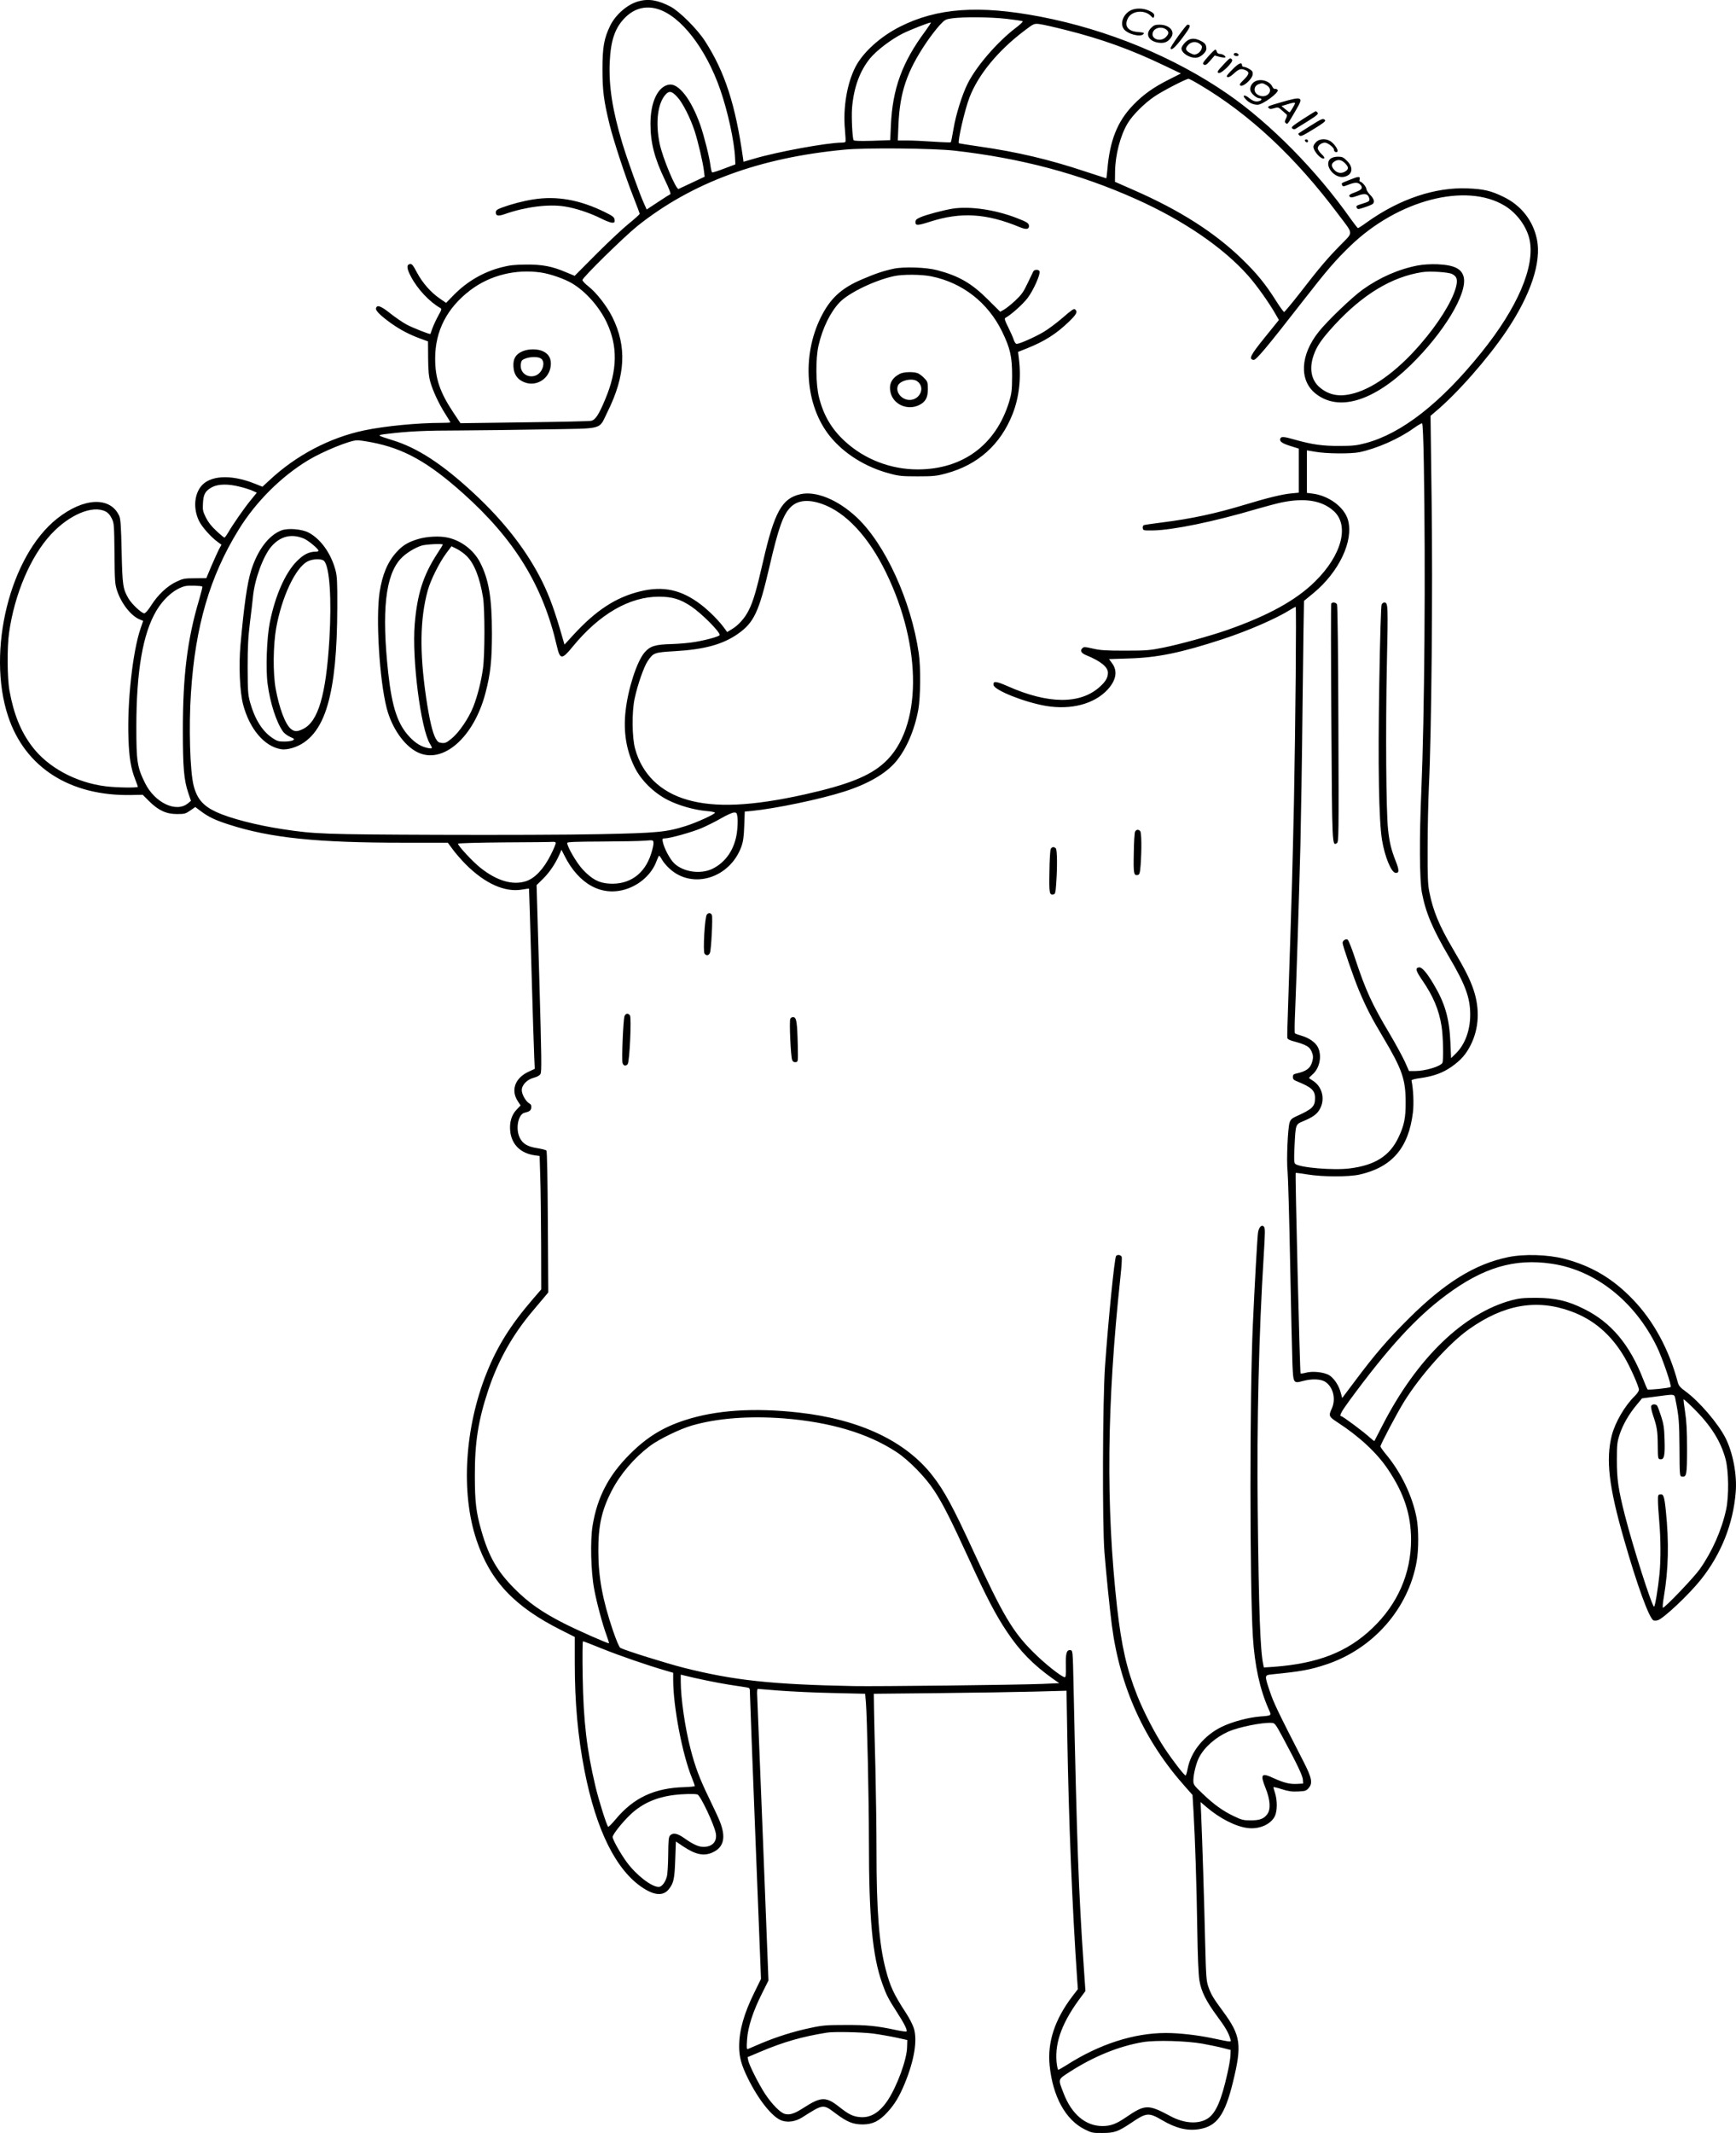 <?xml version="1.0" encoding="UTF-8"?>
<svg xmlns="http://www.w3.org/2000/svg" version="1.0" viewBox="0 0 1605.237 1971.258" preserveAspectRatio="xMidYMid meet">
  <g transform="translate(-28.521,1986.815) scale(0.1,-0.1)" fill="#000000" stroke="none">
    <path d="M6189 19856 c-101 -27 -211 -122 -262 -226 -56 -116 -71 -197 -71 -400 0 -201 12 -291 65 -510 38 -154 147 -486 223 -677 31 -78 56 -146 56 -151 0 -5 -46 -47 -102 -92 -57 -46 -192 -173 -301 -282 l-198 -199 -82 34 c-126 54 -220 72 -372 70 -104 -1 -149 -6 -226 -26 -165 -43 -313 -129 -437 -254 l-72 -74 -58 40 c-82 56 -160 144 -211 240 -36 68 -47 82 -65 79 -33 -5 -31 -41 9 -116 60 -115 172 -234 271 -290 15 -8 13 -16 -19 -73 -19 -35 -43 -86 -53 -114 -9 -27 -18 -51 -19 -53 -5 -6 -155 53 -217 85 -36 19 -105 66 -153 104 -89 71 -126 84 -133 46 -4 -21 45 -69 143 -139 84 -59 164 -101 264 -138 l74 -27 1 -154 c1 -114 6 -171 20 -219 23 -84 82 -209 140 -299 25 -40 46 -74 46 -76 0 -3 -37 -5 -82 -5 -221 0 -521 -29 -713 -69 -321 -67 -632 -231 -878 -461 l-65 -60 -73 29 c-222 89 -422 76 -500 -32 -59 -81 -65 -204 -15 -310 27 -57 109 -150 175 -198 l34 -25 -24 -44 c-12 -25 -44 -94 -70 -155 l-46 -110 -105 -1 c-96 0 -111 -3 -172 -32 -84 -39 -172 -122 -233 -219 -28 -44 -53 -73 -64 -73 -24 0 -115 85 -145 136 -52 89 -57 119 -64 434 -5 238 -10 302 -22 330 -82 181 -328 171 -574 -24 -436 -344 -654 -1224 -454 -1827 157 -475 575 -741 1145 -728 l100 2 60 -60 c86 -85 158 -118 257 -118 70 0 80 3 123 33 l46 32 52 -39 c71 -53 133 -83 262 -124 383 -123 808 -167 1616 -167 l405 0 46 -62 c25 -35 79 -96 119 -137 179 -179 362 -261 521 -234 35 6 64 10 65 9 1 -1 11 -325 22 -721 11 -396 23 -771 26 -833 l5 -112 -52 -24 c-129 -57 -173 -172 -104 -276 l25 -38 -38 -40 c-46 -48 -66 -118 -58 -197 13 -124 95 -205 227 -224 l45 -6 6 -200 c4 -110 7 -387 8 -616 l1 -417 -76 -88 c-206 -239 -329 -434 -429 -684 -203 -506 -240 -1107 -94 -1543 126 -379 350 -617 788 -836 l121 -61 0 -234 c0 -374 28 -682 90 -1001 109 -556 294 -925 543 -1086 110 -71 190 -73 240 -6 42 55 50 95 56 270 l6 167 68 -46 c114 -76 192 -92 272 -55 104 48 125 139 66 287 -10 27 -55 123 -99 214 -89 183 -129 290 -172 457 -50 191 -90 469 -90 620 l0 65 28 -7 c116 -29 299 -67 412 -85 74 -11 150 -23 168 -26 31 -5 32 -6 32 -57 0 -29 23 -634 51 -1345 l51 -1292 -60 -123 c-97 -195 -142 -354 -142 -501 0 -97 20 -171 80 -293 100 -204 230 -365 316 -393 57 -19 127 -8 187 30 197 125 192 125 310 36 108 -80 160 -101 252 -101 90 1 151 31 226 113 67 73 110 144 160 265 88 214 118 395 85 509 -9 30 -42 96 -74 144 -113 173 -146 245 -187 402 -61 231 -85 542 -85 1097 0 193 -5 535 -10 760 -6 226 -12 473 -13 550 l-2 140 595 6 c327 3 728 10 891 14 l296 8 7 -409 c13 -788 46 -1600 92 -2264 l6 -85 -50 -65 c-164 -215 -233 -426 -211 -641 29 -287 148 -503 325 -590 64 -32 75 -34 164 -33 110 0 145 13 266 94 140 95 161 97 284 25 129 -76 233 -101 342 -84 164 26 239 129 313 431 86 349 74 434 -91 658 -90 122 -110 155 -135 226 -19 54 -22 91 -30 409 -9 397 -27 952 -36 1160 l-6 139 54 -46 c126 -107 272 -181 383 -194 107 -13 214 35 250 111 22 47 23 141 2 210 -9 28 -16 53 -16 56 0 4 35 -4 78 -18 60 -19 93 -24 151 -21 66 3 75 6 98 33 38 44 28 94 -49 244 -240 467 -277 546 -311 648 -50 149 -50 150 16 157 273 27 355 42 506 92 434 144 760 516 836 953 19 109 19 298 -1 401 -38 201 -143 420 -282 587 -29 34 -52 68 -52 74 0 18 152 306 217 411 151 244 416 541 600 671 324 230 627 283 946 166 207 -75 369 -214 491 -420 55 -92 135 -273 136 -304 0 -12 -18 -39 -40 -60 -91 -89 -180 -242 -211 -362 -56 -223 -28 -472 112 -958 123 -431 235 -736 274 -752 8 -3 25 -3 38 1 50 12 290 238 399 375 188 235 300 516 323 811 13 159 -26 364 -95 500 -69 135 -244 339 -371 431 -48 35 -62 52 -70 84 -81 302 -223 564 -412 761 -187 196 -385 313 -638 379 -152 39 -371 46 -519 15 -305 -63 -583 -234 -916 -565 -192 -191 -314 -331 -502 -583 l-116 -154 -12 45 c-17 68 -60 134 -105 164 -46 30 -157 43 -223 24 -22 -6 -42 -8 -45 -5 -6 6 -51 1846 -45 1852 1 2 51 -4 111 -14 140 -23 379 -23 479 -1 301 68 454 246 494 574 10 80 4 216 -13 295 -1 7 29 16 84 23 120 17 206 48 287 105 85 60 133 114 177 202 76 152 85 331 26 508 -34 100 -78 188 -193 382 -123 208 -181 347 -215 517 -15 72 -18 138 -17 416 0 182 6 438 12 570 24 498 36 1820 25 2640 l-10 780 41 35 c205 171 489 494 662 751 223 332 324 634 281 844 -36 174 -145 314 -308 393 -116 57 -183 73 -335 79 -298 12 -624 -97 -922 -308 -45 -33 -86 -59 -90 -59 -4 0 -35 40 -70 89 -312 443 -744 881 -1137 1152 -493 340 -1107 593 -1730 713 -570 109 -956 81 -1301 -94 -180 -92 -336 -233 -407 -367 -79 -151 -118 -380 -99 -583 5 -58 8 -108 5 -112 -2 -5 -17 -8 -33 -8 -135 0 -600 -85 -817 -150 l-93 -27 -4 31 c-70 497 -169 802 -353 1086 -71 110 -236 274 -318 317 -115 60 -202 75 -296 49z m177 -71 c213 -63 447 -364 579 -745 70 -201 130 -478 137 -628 l3 -63 -104 -39 c-57 -22 -107 -38 -111 -35 -4 3 -11 30 -15 61 -10 82 -59 275 -95 379 -84 235 -199 385 -288 371 -103 -16 -172 -159 -172 -361 0 -175 36 -317 133 -519 41 -85 58 -131 50 -133 -7 -3 -58 -35 -115 -73 l-103 -68 -22 49 c-45 98 -155 405 -204 566 -90 300 -125 524 -116 742 9 207 49 324 144 418 85 84 188 111 299 78z m3228 -91 c78 -9 144 -19 148 -23 4 -3 -25 -31 -65 -61 -169 -129 -362 -351 -444 -514 -51 -102 -109 -286 -131 -419 -11 -65 -22 -121 -25 -124 -3 -2 -76 0 -163 6 -86 6 -195 11 -242 11 l-85 0 6 148 c13 299 79 492 258 757 37 55 92 126 121 158 51 55 56 57 118 66 108 14 354 12 504 -5z m-753 -114 c-214 -288 -303 -532 -318 -871 l-6 -136 -166 -6 c-113 -3 -168 -2 -173 6 -11 19 -21 216 -14 300 16 186 71 338 165 454 62 75 195 177 305 232 71 35 237 100 258 101 5 0 -19 -36 -51 -80z m1299 11 c332 -83 608 -183 910 -328 l155 -74 -107 -54 c-146 -73 -242 -141 -336 -239 -145 -151 -214 -325 -237 -593 -4 -46 -9 -83 -10 -83 -2 0 -90 29 -197 64 -331 110 -625 180 -983 231 -99 14 -181 28 -183 29 -14 15 54 310 98 424 81 210 263 432 507 616 87 66 89 67 138 62 28 -3 138 -28 245 -55z m1237 -505 c462 -273 884 -667 1281 -1196 146 -194 144 -162 21 -288 -121 -123 -194 -209 -378 -447 -73 -93 -137 -170 -142 -170 -5 0 -40 48 -77 107 -94 149 -174 248 -310 380 -254 247 -577 453 -1002 639 l-175 77 1 94 c2 154 48 332 116 446 45 76 157 188 252 251 74 50 289 161 312 161 5 0 51 -24 101 -54z m-4831 -112 c51 -54 122 -194 163 -319 32 -100 77 -292 86 -370 l6 -50 -117 -55 c-63 -30 -120 -56 -124 -58 -24 -9 -148 288 -175 418 -41 199 -18 377 57 457 32 34 57 28 104 -23z m2564 -498 c616 -70 1156 -213 1680 -448 436 -195 806 -447 1037 -708 78 -88 193 -249 257 -362 l27 -47 -131 -162 c-134 -166 -151 -200 -103 -207 23 -3 118 110 463 553 213 274 294 368 434 503 439 422 1066 585 1423 370 114 -68 206 -194 232 -316 52 -246 -111 -627 -446 -1042 -375 -466 -736 -748 -1070 -837 -84 -22 -119 -26 -243 -26 -154 -1 -253 13 -412 58 -101 29 -126 31 -134 10 -10 -26 15 -44 95 -69 l76 -24 0 -204 0 -203 -72 -7 c-83 -8 -219 -41 -423 -103 -274 -83 -498 -131 -768 -165 -87 -11 -163 -22 -170 -25 -7 -3 -12 -15 -10 -27 3 -22 7 -23 93 -22 185 3 565 81 960 198 83 24 185 51 227 60 216 45 375 20 483 -76 151 -132 79 -409 -169 -653 -175 -174 -438 -318 -816 -450 -159 -55 -434 -131 -588 -162 -124 -25 -157 -28 -352 -28 -176 0 -230 3 -298 19 -76 17 -85 18 -99 3 -22 -22 -10 -45 34 -63 135 -55 203 -110 203 -163 0 -44 -20 -80 -73 -128 -179 -165 -478 -164 -855 4 -106 47 -136 49 -130 11 7 -49 290 -161 487 -194 232 -38 444 18 567 150 82 89 96 175 40 248 l-26 35 182 6 c265 7 485 53 868 178 240 79 500 192 631 275 21 13 42 24 45 24 8 0 -2 -1105 -16 -1810 -11 -523 -22 -917 -45 -1600 -17 -515 -18 -550 -16 -572 0 -11 16 -21 44 -29 140 -38 166 -54 187 -116 8 -23 8 -43 0 -73 -17 -65 -55 -93 -152 -114 -22 -5 -28 -12 -28 -31 0 -18 8 -28 28 -36 145 -58 177 -87 177 -159 0 -78 -24 -102 -177 -170 -37 -17 -49 -29 -58 -55 -17 -53 -30 -347 -19 -450 5 -49 16 -436 24 -860 8 -423 18 -839 21 -923 8 -178 9 -180 95 -157 84 23 169 20 210 -8 72 -48 99 -158 59 -246 -31 -67 -28 -75 52 -127 202 -131 366 -283 468 -436 149 -222 212 -416 213 -648 0 -313 -124 -597 -359 -820 -231 -220 -501 -325 -910 -356 l-92 -6 -6 28 c-28 131 -41 498 -51 1434 -9 791 11 1630 55 2335 14 231 15 264 1 278 -20 20 -45 -6 -53 -54 -7 -46 -30 -458 -48 -854 -30 -653 -29 -2400 0 -2880 17 -271 64 -485 145 -670 29 -64 33 -61 -78 -70 -111 -9 -255 -48 -354 -95 -164 -80 -286 -229 -316 -388 -6 -34 -15 -62 -19 -62 -12 0 -113 130 -192 248 -85 128 -195 338 -255 490 -97 243 -145 455 -186 813 -105 942 -96 1876 31 3060 10 91 15 173 11 182 -7 19 -42 23 -52 7 -15 -25 -71 -582 -102 -1020 -22 -315 -26 -1460 -5 -1720 16 -200 48 -514 68 -670 74 -572 301 -1071 677 -1492 l69 -78 9 -147 c15 -263 29 -679 35 -1088 4 -259 11 -428 20 -480 17 -101 60 -188 162 -327 79 -106 106 -154 123 -210 10 -35 26 -36 -171 5 -141 29 -304 47 -424 47 -297 0 -618 -104 -919 -297 -37 -23 -72 -43 -76 -43 -5 0 -12 33 -16 72 -17 188 56 378 236 614 l31 42 -16 233 c-47 685 -63 1132 -94 2594 -7 319 -7 320 -29 323 -35 5 -45 -28 -42 -146 2 -87 -1 -106 -12 -104 -37 9 -186 128 -290 232 -190 189 -280 342 -553 933 -188 408 -269 558 -376 695 -248 321 -674 523 -1240 586 -413 46 -764 23 -1050 -70 -205 -66 -354 -158 -510 -314 -196 -195 -302 -398 -345 -660 -23 -137 -16 -425 14 -585 23 -126 77 -327 115 -430 14 -38 24 -71 22 -73 -6 -6 -289 119 -417 184 -204 104 -328 191 -459 323 -157 158 -236 296 -303 531 -49 169 -61 268 -61 510 -1 306 31 512 125 794 91 272 224 509 411 730 45 54 97 115 113 134 l30 36 -4 650 c-2 385 -7 655 -13 661 -5 6 -42 15 -83 22 -92 14 -137 41 -164 97 -41 84 -14 219 46 231 44 10 58 20 61 48 2 17 -3 29 -16 36 -33 18 -72 84 -72 124 0 49 50 100 114 116 28 7 51 20 59 34 12 19 10 149 -11 883 l-25 862 55 54 c61 59 117 141 153 222 l22 51 28 -55 c131 -262 342 -378 563 -311 133 40 245 142 288 261 10 27 21 50 24 50 4 0 16 -17 28 -39 12 -21 42 -57 68 -80 212 -196 559 -89 665 204 16 46 23 91 26 191 l5 132 67 6 c218 22 628 107 850 178 221 70 387 166 481 278 97 116 172 291 207 481 20 113 23 391 4 519 -70 485 -310 1010 -575 1258 -173 162 -376 245 -519 213 -171 -38 -241 -163 -347 -627 -59 -258 -91 -368 -132 -447 -35 -71 -97 -140 -156 -174 l-43 -26 -17 24 c-48 70 -149 172 -227 231 -180 137 -348 173 -560 121 -226 -55 -411 -176 -623 -408 l-77 -84 -18 62 c-71 249 -119 380 -187 519 -140 283 -351 556 -635 819 -289 268 -518 418 -750 489 -152 48 -150 46 -45 59 187 23 350 31 665 31 176 1 533 5 793 10 555 10 490 -9 576 164 165 333 179 601 44 873 -50 101 -147 226 -221 284 -31 24 -56 51 -56 59 -1 22 387 402 509 500 504 401 1127 631 1914 705 196 19 818 13 1016 -9z m-3825 -1126 c90 -13 220 -59 291 -101 127 -76 250 -216 319 -360 104 -221 100 -442 -13 -710 -60 -145 -92 -192 -131 -200 -19 -4 -298 -10 -621 -14 l-587 -8 -66 99 c-125 188 -168 316 -168 499 0 256 110 468 326 632 181 137 417 196 650 163z m8166 -1766 c17 -992 6 -2346 -23 -3024 -19 -436 -17 -821 5 -940 35 -185 98 -335 251 -595 151 -256 196 -377 196 -533 0 -146 -48 -277 -134 -361 l-43 -42 -6 143 c-10 226 -50 364 -155 540 -64 108 -109 160 -136 156 -36 -5 -29 -32 28 -115 104 -151 156 -274 181 -428 15 -93 20 -322 7 -341 -22 -33 -159 -74 -252 -74 l-56 0 -38 86 c-22 47 -85 164 -142 260 -161 270 -220 398 -315 684 -31 96 -64 179 -72 184 -17 11 -47 -8 -47 -30 0 -25 102 -321 151 -438 69 -163 115 -253 227 -440 171 -288 205 -383 205 -591 1 -147 -13 -217 -67 -330 -81 -170 -217 -256 -451 -285 -148 -19 -461 7 -503 42 -11 10 -12 38 -7 152 11 221 8 212 87 245 89 38 124 65 150 114 48 91 18 204 -66 257 -20 12 -36 24 -36 26 0 3 14 17 30 31 67 56 91 171 53 250 -21 46 -82 89 -152 109 -31 9 -59 19 -62 23 -4 3 -3 94 2 201 11 259 37 1072 49 1545 5 209 15 801 20 1315 6 514 12 935 13 935 1 0 41 33 89 73 236 196 371 482 318 674 -34 120 -178 227 -332 245 l-48 6 0 197 0 196 78 -13 c98 -18 329 -20 407 -4 159 33 365 123 501 221 38 27 74 48 79 46 6 -2 12 -139 16 -372z m-9728 196 c296 -57 519 -181 842 -469 478 -427 741 -854 870 -1416 29 -124 46 -125 145 -4 248 303 526 463 800 463 122 -1 194 -22 295 -89 97 -65 265 -233 265 -265 0 -13 -119 -46 -225 -64 -49 -9 -148 -18 -220 -20 -153 -4 -199 -19 -250 -78 -71 -84 -152 -333 -175 -539 -22 -192 6 -364 82 -519 59 -121 176 -237 306 -304 102 -52 245 -93 360 -103 40 -3 75 -10 78 -15 7 -11 -164 -90 -268 -123 -181 -57 -262 -65 -798 -76 -272 -6 -947 -8 -1500 -6 -1047 4 -1134 7 -1430 52 -239 36 -487 100 -613 158 -124 57 -180 123 -211 244 -34 129 -46 549 -25 858 40 616 175 1078 441 1508 158 257 393 491 643 642 136 82 384 183 452 184 18 1 79 -8 136 -19z m-1220 -410 c42 -10 95 -27 117 -37 l40 -18 -57 -70 c-62 -76 -162 -220 -207 -297 -16 -27 -31 -48 -36 -48 -4 0 -37 27 -73 61 -46 42 -76 80 -98 124 -28 57 -31 71 -27 134 4 83 23 115 88 149 57 28 148 29 253 2z m5383 -159 c219 -76 432 -304 593 -636 337 -692 331 -1438 -14 -1753 -137 -126 -338 -206 -740 -296 -486 -108 -827 -124 -1085 -49 -250 72 -418 237 -482 471 -29 105 -31 338 -5 462 27 127 86 297 121 348 53 78 60 81 251 92 275 16 445 63 583 160 149 104 195 203 291 616 85 368 129 490 200 558 64 62 162 71 287 27z m-6626 -69 c23 -11 43 -32 58 -64 22 -44 23 -56 26 -325 2 -255 4 -283 24 -344 39 -118 128 -232 208 -265 l33 -14 -24 -70 c-73 -214 -124 -675 -112 -1015 6 -180 23 -280 63 -381 13 -33 24 -64 24 -67 0 -11 -196 -8 -295 4 -277 34 -538 175 -684 370 -104 137 -169 298 -208 514 -21 113 -23 402 -4 535 51 359 199 706 388 910 168 181 383 272 503 212z m896 -695 c3 -2 -11 -58 -30 -123 -109 -366 -150 -700 -150 -1204 0 -345 10 -461 50 -579 l25 -74 -28 -23 c-109 -90 -308 6 -398 190 -71 145 -79 196 -79 516 0 515 60 862 184 1072 70 118 170 204 265 229 30 8 152 5 161 -4z m4949 -2135 c3 -27 1 -87 -5 -133 -20 -156 -102 -279 -227 -340 -110 -53 -269 -30 -353 50 -40 38 -94 140 -106 199 -6 29 -4 32 19 32 45 0 250 57 337 94 47 20 128 60 180 90 52 30 107 55 122 55 24 1 27 -3 33 -47z m-800 -337 c-60 -185 -199 -284 -385 -273 -97 6 -158 38 -244 128 -57 60 -146 212 -146 248 0 9 77 12 323 13 177 1 356 4 397 8 74 6 75 6 78 -18 2 -14 -8 -61 -23 -106z m-881 106 c4 -5 -17 -56 -46 -113 -65 -130 -145 -215 -227 -243 -124 -41 -271 2 -423 123 -71 56 -208 204 -208 223 0 5 192 10 428 12 235 1 437 3 449 5 12 1 24 -2 27 -7z m9212 -3892 c402 -60 764 -346 969 -765 52 -106 140 -364 128 -374 -12 -10 -207 -30 -214 -22 -3 4 -21 45 -39 92 -125 322 -297 527 -545 650 -153 77 -267 103 -445 104 -119 0 -159 -4 -226 -22 -446 -120 -876 -536 -1193 -1152 -41 -80 -76 -147 -77 -149 -2 -2 -24 15 -49 38 -52 48 -244 191 -257 191 -22 0 -1 41 74 143 357 486 615 768 892 974 345 258 636 344 982 292z m1143 -1261 c31 -153 34 -200 36 -443 1 -253 2 -260 22 -263 44 -6 48 16 48 257 0 169 -5 255 -18 340 -10 62 -16 115 -14 117 2 2 44 -35 92 -83 159 -157 252 -304 296 -469 29 -108 32 -340 6 -464 -41 -191 -129 -390 -244 -553 -54 -77 -322 -357 -341 -357 -5 0 -1 47 9 104 42 248 48 500 18 791 -14 136 -22 157 -52 153 -20 -3 -22 -8 -21 -63 0 -33 6 -118 12 -188 14 -155 15 -358 2 -487 -13 -130 -41 -300 -50 -300 -19 0 -194 548 -270 845 -61 241 -74 330 -74 510 0 145 3 167 26 238 30 90 86 187 157 272 l50 60 123 16 c189 25 175 28 187 -33z m-8248 -168 c431 -34 779 -137 1044 -311 111 -73 267 -231 347 -354 79 -119 153 -265 323 -635 163 -355 247 -516 350 -670 122 -183 243 -306 427 -437 l58 -40 -158 -7 c-210 -9 -1521 -24 -1742 -20 -761 15 -1108 52 -1575 170 -164 42 -539 159 -583 183 -11 6 -36 64 -70 163 -94 278 -133 486 -134 723 -2 239 30 385 123 565 80 155 206 303 354 415 80 61 279 158 388 189 235 68 529 90 848 66z m-1676 -2129 c159 -64 417 -153 583 -201 l72 -21 0 -65 c0 -247 85 -693 175 -911 14 -35 25 -66 25 -70 0 -5 -44 -9 -98 -11 -276 -8 -468 -98 -634 -297 -34 -41 -65 -72 -69 -69 -13 8 -88 246 -119 378 -79 335 -110 596 -117 1014 -3 185 -2 322 3 322 5 0 86 -31 179 -69z m1638 -387 c106 -8 327 -19 492 -22 l300 -7 7 -80 c11 -132 28 -905 28 -1280 0 -715 32 -1060 122 -1314 39 -110 56 -143 139 -272 66 -102 97 -164 86 -175 -3 -3 -47 3 -99 14 -177 38 -270 47 -468 46 -171 0 -210 -3 -320 -27 -154 -32 -315 -83 -457 -143 -59 -25 -114 -48 -122 -52 -12 -4 -13 10 -8 85 7 115 54 261 138 428 l60 120 -50 1280 c-28 704 -52 1310 -54 1348 -3 37 0 67 5 67 5 0 96 -7 201 -16z m4660 -444 c129 -240 179 -346 180 -381 l2 -34 -55 -3 c-68 -4 -123 10 -218 53 -113 53 -126 37 -75 -90 44 -109 50 -197 17 -242 -32 -44 -70 -58 -154 -58 -66 0 -84 4 -154 38 -102 48 -184 107 -290 208 -81 77 -86 84 -86 123 0 55 25 157 51 209 49 97 153 189 274 243 95 41 304 84 395 80 34 -1 36 -3 113 -146z m-5418 -516 c28 -11 154 -277 169 -358 14 -76 -31 -126 -114 -126 -46 0 -98 24 -181 83 -61 43 -101 50 -127 23 -14 -14 -17 -42 -18 -179 -1 -89 -6 -181 -13 -203 -15 -54 -47 -94 -75 -94 -66 0 -206 108 -294 227 -57 77 -132 210 -132 234 0 24 89 136 166 209 107 101 236 158 399 179 87 11 198 13 220 5z m1622 -2209 c65 -9 163 -26 218 -38 l100 -22 -2 -65 c-2 -115 -92 -360 -179 -492 -77 -115 -161 -165 -259 -155 -64 6 -101 25 -182 88 -130 104 -173 103 -338 -3 -82 -53 -127 -68 -172 -56 -43 11 -119 89 -183 185 -60 92 -147 265 -156 309 l-6 31 119 50 c209 89 387 140 613 176 64 11 320 5 427 -8z m3048 -94 c66 -12 152 -30 190 -40 l70 -18 -2 -51 c-1 -28 -14 -105 -29 -169 -54 -242 -105 -361 -178 -411 -84 -57 -219 -50 -347 19 -209 112 -234 111 -415 -12 -88 -60 -139 -79 -215 -79 -155 0 -285 109 -359 303 -52 135 -55 125 54 196 223 144 456 239 681 277 117 19 397 12 550 -15z M9095 17940 c-85 -14 -242 -55 -297 -79 -39 -17 -48 -25 -48 -46 0 -33 19 -33 134 4 287 92 522 78 833 -51 56 -23 83 -19 83 10 0 27 -14 37 -118 77 -198 76 -428 109 -587 85z M13396 17415 c-177 -34 -352 -110 -510 -223 -97 -69 -328 -290 -407 -390 -171 -214 -183 -449 -28 -572 213 -168 533 -72 878 264 306 299 525 660 491 812 -18 79 -88 113 -245 120 -63 2 -129 -2 -179 -11z m316 -79 c47 -23 55 -56 33 -133 -38 -129 -161 -326 -323 -513 -221 -257 -457 -425 -651 -465 -115 -25 -207 -3 -286 66 -75 66 -95 171 -54 291 29 86 73 150 191 279 262 285 531 448 813 492 69 11 240 1 277 -17z M8550 17385 c-94 -20 -170 -45 -295 -99 -191 -81 -294 -177 -380 -351 -178 -359 -143 -816 84 -1098 130 -161 328 -285 549 -344 86 -24 116 -27 262 -27 147 0 176 3 264 27 293 79 502 265 614 548 60 151 81 331 59 509 l-8 66 83 33 c164 66 268 132 386 245 72 69 84 93 58 115 -11 9 -34 -7 -114 -77 -56 -48 -136 -108 -179 -133 -80 -47 -220 -109 -247 -109 -8 0 -20 16 -27 38 -6 20 -30 73 -51 116 -33 65 -37 81 -25 87 55 31 161 126 205 184 52 69 116 211 110 244 -4 20 -48 21 -58 1 -4 -8 -28 -58 -54 -112 -38 -80 -57 -106 -115 -160 -38 -35 -84 -72 -103 -82 l-34 -19 -115 114 c-149 149 -267 217 -467 270 -100 27 -309 34 -402 14z m348 -71 c288 -59 521 -241 653 -509 75 -155 93 -231 93 -410 -1 -134 -4 -160 -27 -238 -122 -400 -429 -627 -847 -627 -248 0 -490 93 -670 258 -125 114 -200 241 -242 410 -30 118 -32 358 -4 477 37 162 109 308 194 398 84 88 321 203 502 243 80 18 258 17 348 -2z M8605 16413 c-76 -40 -104 -98 -84 -176 27 -108 156 -164 262 -113 60 29 82 69 82 148 0 60 -3 70 -30 98 -16 18 -42 38 -57 46 -36 19 -135 17 -173 -3z m161 -68 c86 -60 16 -191 -91 -171 -66 13 -110 80 -86 132 21 47 132 71 177 39z M10781 12182 c-5 -9 -11 -99 -12 -199 -4 -189 0 -209 37 -201 16 3 20 16 26 88 11 148 9 305 -4 318 -17 17 -36 15 -47 -6z M10001 12022 c-5 -9 -11 -104 -12 -209 -4 -200 0 -219 37 -211 16 3 20 16 25 93 12 158 10 320 -3 333 -17 17 -36 15 -47 -6z M6821 11416 c-19 -22 -37 -342 -21 -361 18 -22 39 -18 50 8 12 29 27 322 18 348 -9 22 -31 25 -47 5z M6060 10478 c-12 -30 -28 -407 -18 -435 9 -26 30 -30 47 -9 18 22 37 432 21 451 -18 22 -39 18 -50 -7z M7593 10453 c-11 -22 4 -349 17 -381 7 -16 17 -22 33 -20 22 3 22 4 19 154 -5 215 -12 258 -39 262 -13 2 -25 -4 -30 -15z M5113 16620 c-61 -27 -85 -70 -80 -142 4 -71 38 -119 102 -143 111 -43 231 33 243 154 6 62 -16 105 -68 131 -51 26 -140 26 -197 0z m175 -66 c28 -19 29 -67 2 -112 -55 -89 -190 -57 -190 46 0 22 6 45 14 51 38 31 139 40 174 15z M12595 14290 c-4 -6 -3 -501 1 -1101 7 -1151 7 -1140 51 -1113 17 11 18 58 14 1100 -2 627 -7 1096 -13 1107 -10 19 -43 23 -53 7z M13061 14282 c-6 -11 -15 -307 -22 -733 -13 -757 -4 -1273 26 -1447 25 -150 84 -295 123 -300 36 -5 37 23 3 108 -42 106 -58 174 -71 295 -18 167 -23 918 -11 1509 12 573 12 586 -25 586 -7 0 -18 -8 -23 -18z M2889 14967 c-118 -44 -222 -181 -282 -372 -36 -116 -65 -318 -98 -685 -17 -192 -7 -433 24 -552 60 -228 198 -390 353 -414 27 -4 62 0 100 11 156 45 266 179 329 400 60 208 88 494 89 900 1 238 -2 290 -17 345 -42 156 -138 289 -250 347 -63 32 -188 42 -248 20z m208 -77 c41 -18 133 -95 133 -111 0 -5 -9 -9 -21 -9 -66 0 -115 -24 -180 -89 -107 -109 -199 -317 -249 -566 -28 -139 -39 -433 -20 -569 23 -175 81 -353 141 -437 12 -18 42 -40 67 -51 41 -18 43 -21 26 -31 -10 -7 -47 -12 -80 -12 -54 0 -68 4 -113 35 -91 62 -160 173 -203 326 -20 72 -22 102 -23 324 0 192 5 283 22 420 12 96 25 204 28 239 16 159 94 370 169 458 84 97 188 122 303 73z m186 -207 c50 -57 70 -349 48 -722 -31 -515 -103 -762 -244 -830 -54 -26 -77 -26 -111 0 -52 41 -109 192 -142 374 -26 144 -23 400 5 559 51 286 178 557 289 615 49 26 133 28 155 4z M4150 14886 c-89 -27 -141 -57 -196 -118 -84 -91 -134 -210 -159 -375 -36 -241 -1 -810 66 -1070 48 -184 162 -347 285 -407 234 -115 522 137 629 551 46 175 59 300 59 548 0 328 -29 500 -111 658 -58 111 -171 198 -294 226 -75 18 -197 12 -279 -13z m230 -51 c0 -2 -24 -42 -54 -87 -128 -198 -183 -371 -206 -648 -27 -320 56 -969 141 -1106 26 -43 24 -47 -18 -39 -57 10 -112 42 -164 96 -115 118 -168 274 -204 599 -62 571 -26 901 115 1054 46 50 128 101 194 122 38 12 196 20 196 9z m220 -105 c72 -72 122 -201 152 -385 17 -110 17 -533 -1 -655 -17 -124 -51 -255 -90 -355 -42 -105 -132 -238 -200 -292 -44 -37 -59 -44 -89 -41 -31 3 -40 9 -59 43 -29 52 -59 182 -88 380 -61 419 -56 725 15 985 26 96 106 256 170 343 l50 67 50 -25 c28 -14 68 -43 90 -65z M15553 6874 c-3 -9 4 -44 15 -78 39 -114 45 -151 46 -281 1 -127 2 -130 23 -133 37 -5 45 35 40 183 -3 107 -9 145 -32 215 -15 47 -32 91 -37 98 -15 17 -47 15 -55 -4z M10740 19772 c-68 -34 -100 -119 -64 -171 34 -48 156 -80 183 -47 9 11 1 14 -49 18 -96 7 -132 56 -95 128 37 71 156 81 214 19 18 -19 21 -20 27 -6 8 23 -3 37 -50 58 -52 23 -121 24 -166 1z M10929 19610 c-59 -58 -21 -127 75 -137 51 -6 84 9 112 52 36 56 -20 115 -109 115 -41 0 -53 -5 -78 -30z m144 -18 c23 -21 21 -38 -8 -67 -47 -48 -136 -19 -121 39 12 49 86 65 129 28z M11181 19536 c-41 -57 -73 -108 -72 -112 4 -29 42 4 111 96 74 99 82 120 45 120 -5 0 -43 -47 -84 -104z M11244 19476 c-19 -19 -34 -44 -34 -55 0 -48 90 -98 149 -84 36 8 81 52 81 79 0 38 -11 54 -51 74 -60 31 -105 26 -145 -14z m137 -15 c20 -16 22 -23 14 -47 -6 -16 -23 -35 -38 -42 -24 -12 -33 -11 -65 5 -46 22 -51 45 -18 78 30 30 74 33 107 6z M11457 19346 c-51 -58 -55 -66 -40 -75 15 -8 26 -1 59 37 l41 47 44 -12 c24 -6 48 -9 53 -6 13 9 -24 33 -50 33 -13 0 -24 8 -27 20 -3 11 -9 20 -14 20 -5 0 -35 -29 -66 -64z M11697 19374 c-11 -11 3 -24 24 -24 12 0 19 5 17 13 -5 14 -31 21 -41 11z M11614 19288 c-76 -81 -79 -87 -60 -94 25 -10 140 104 124 123 -16 19 -20 17 -64 -29z M11681 19226 c-51 -52 -60 -64 -46 -70 12 -4 31 6 61 34 46 42 67 48 109 28 36 -16 31 -38 -20 -88 -38 -37 -42 -46 -29 -53 25 -14 108 61 112 101 3 27 -2 35 -30 52 -18 11 -41 20 -50 20 -10 0 -18 6 -18 14 0 34 -31 21 -89 -38z M11889 19115 c-33 -18 -51 -58 -40 -89 12 -29 57 -66 82 -66 23 0 25 -16 3 -24 -32 -12 -60 -5 -97 25 -43 36 -71 30 -35 -8 32 -35 71 -53 112 -53 47 0 203 115 185 137 -7 8 -18 12 -24 9 -7 -2 -17 6 -24 20 -24 53 -107 79 -162 49z m109 -35 c75 -46 0 -132 -78 -90 -47 25 -45 81 3 100 32 13 39 12 75 -10z M12128 18922 c-112 -32 -126 -38 -113 -51 12 -12 21 -12 52 -3 36 11 39 10 73 -21 19 -17 39 -35 43 -38 5 -4 2 -20 -7 -37 -13 -26 -13 -32 -1 -42 16 -13 15 -14 93 120 74 125 63 131 -140 72z m132 -8 c0 -9 -45 -84 -50 -84 -3 0 -21 13 -40 29 l-35 29 50 15 c54 17 75 20 75 11z M12332 18767 c-96 -63 -111 -75 -98 -86 8 -7 21 -9 28 -5 7 4 59 36 116 72 83 52 100 67 91 78 -6 8 -14 14 -18 14 -3 0 -57 -33 -119 -73z M12400 18704 c-58 -36 -107 -68 -109 -70 -3 -3 2 -10 10 -18 12 -11 33 -1 131 59 89 54 114 75 106 83 -19 19 -27 16 -138 -54z M12352 18568 c6 -18 28 -21 28 -4 0 9 -7 16 -16 16 -9 0 -14 -5 -12 -12z M12455 18555 c-14 -13 -25 -32 -25 -42 0 -43 74 -124 100 -108 6 4 -4 20 -25 39 -19 18 -35 43 -35 54 0 25 35 52 66 52 26 0 84 -45 84 -65 0 -17 17 -28 30 -20 14 9 -13 57 -50 89 -43 36 -110 37 -145 1z M12589 18402 c-69 -56 35 -191 129 -167 74 18 85 85 23 146 -33 34 -45 39 -84 39 -29 0 -53 -7 -68 -18z m132 -41 c35 -35 37 -55 7 -75 -34 -24 -75 -20 -103 10 -31 33 -32 58 -3 78 34 24 66 19 99 -13z M12770 18208 c-88 -35 -82 -31 -74 -51 5 -14 11 -14 55 3 63 25 91 25 114 0 25 -27 14 -45 -42 -66 -60 -22 -70 -31 -56 -45 9 -9 27 -6 71 10 66 25 95 19 107 -19 9 -29 2 -35 -64 -55 -52 -16 -59 -20 -51 -36 10 -17 13 -17 73 3 34 11 68 25 75 31 21 17 13 48 -23 84 -19 19 -35 44 -35 54 0 20 -42 69 -59 69 -5 0 -7 8 -4 19 8 31 -8 31 -87 -1z M5215 18025 c-90 -14 -204 -44 -288 -75 -47 -18 -57 -26 -57 -45 0 -33 22 -37 87 -14 190 66 403 93 550 69 102 -16 231 -59 332 -109 44 -23 92 -41 106 -41 23 0 26 4 23 28 -3 23 -15 33 -88 69 -233 115 -446 153 -665 118z"></path>
  </g>
</svg>
